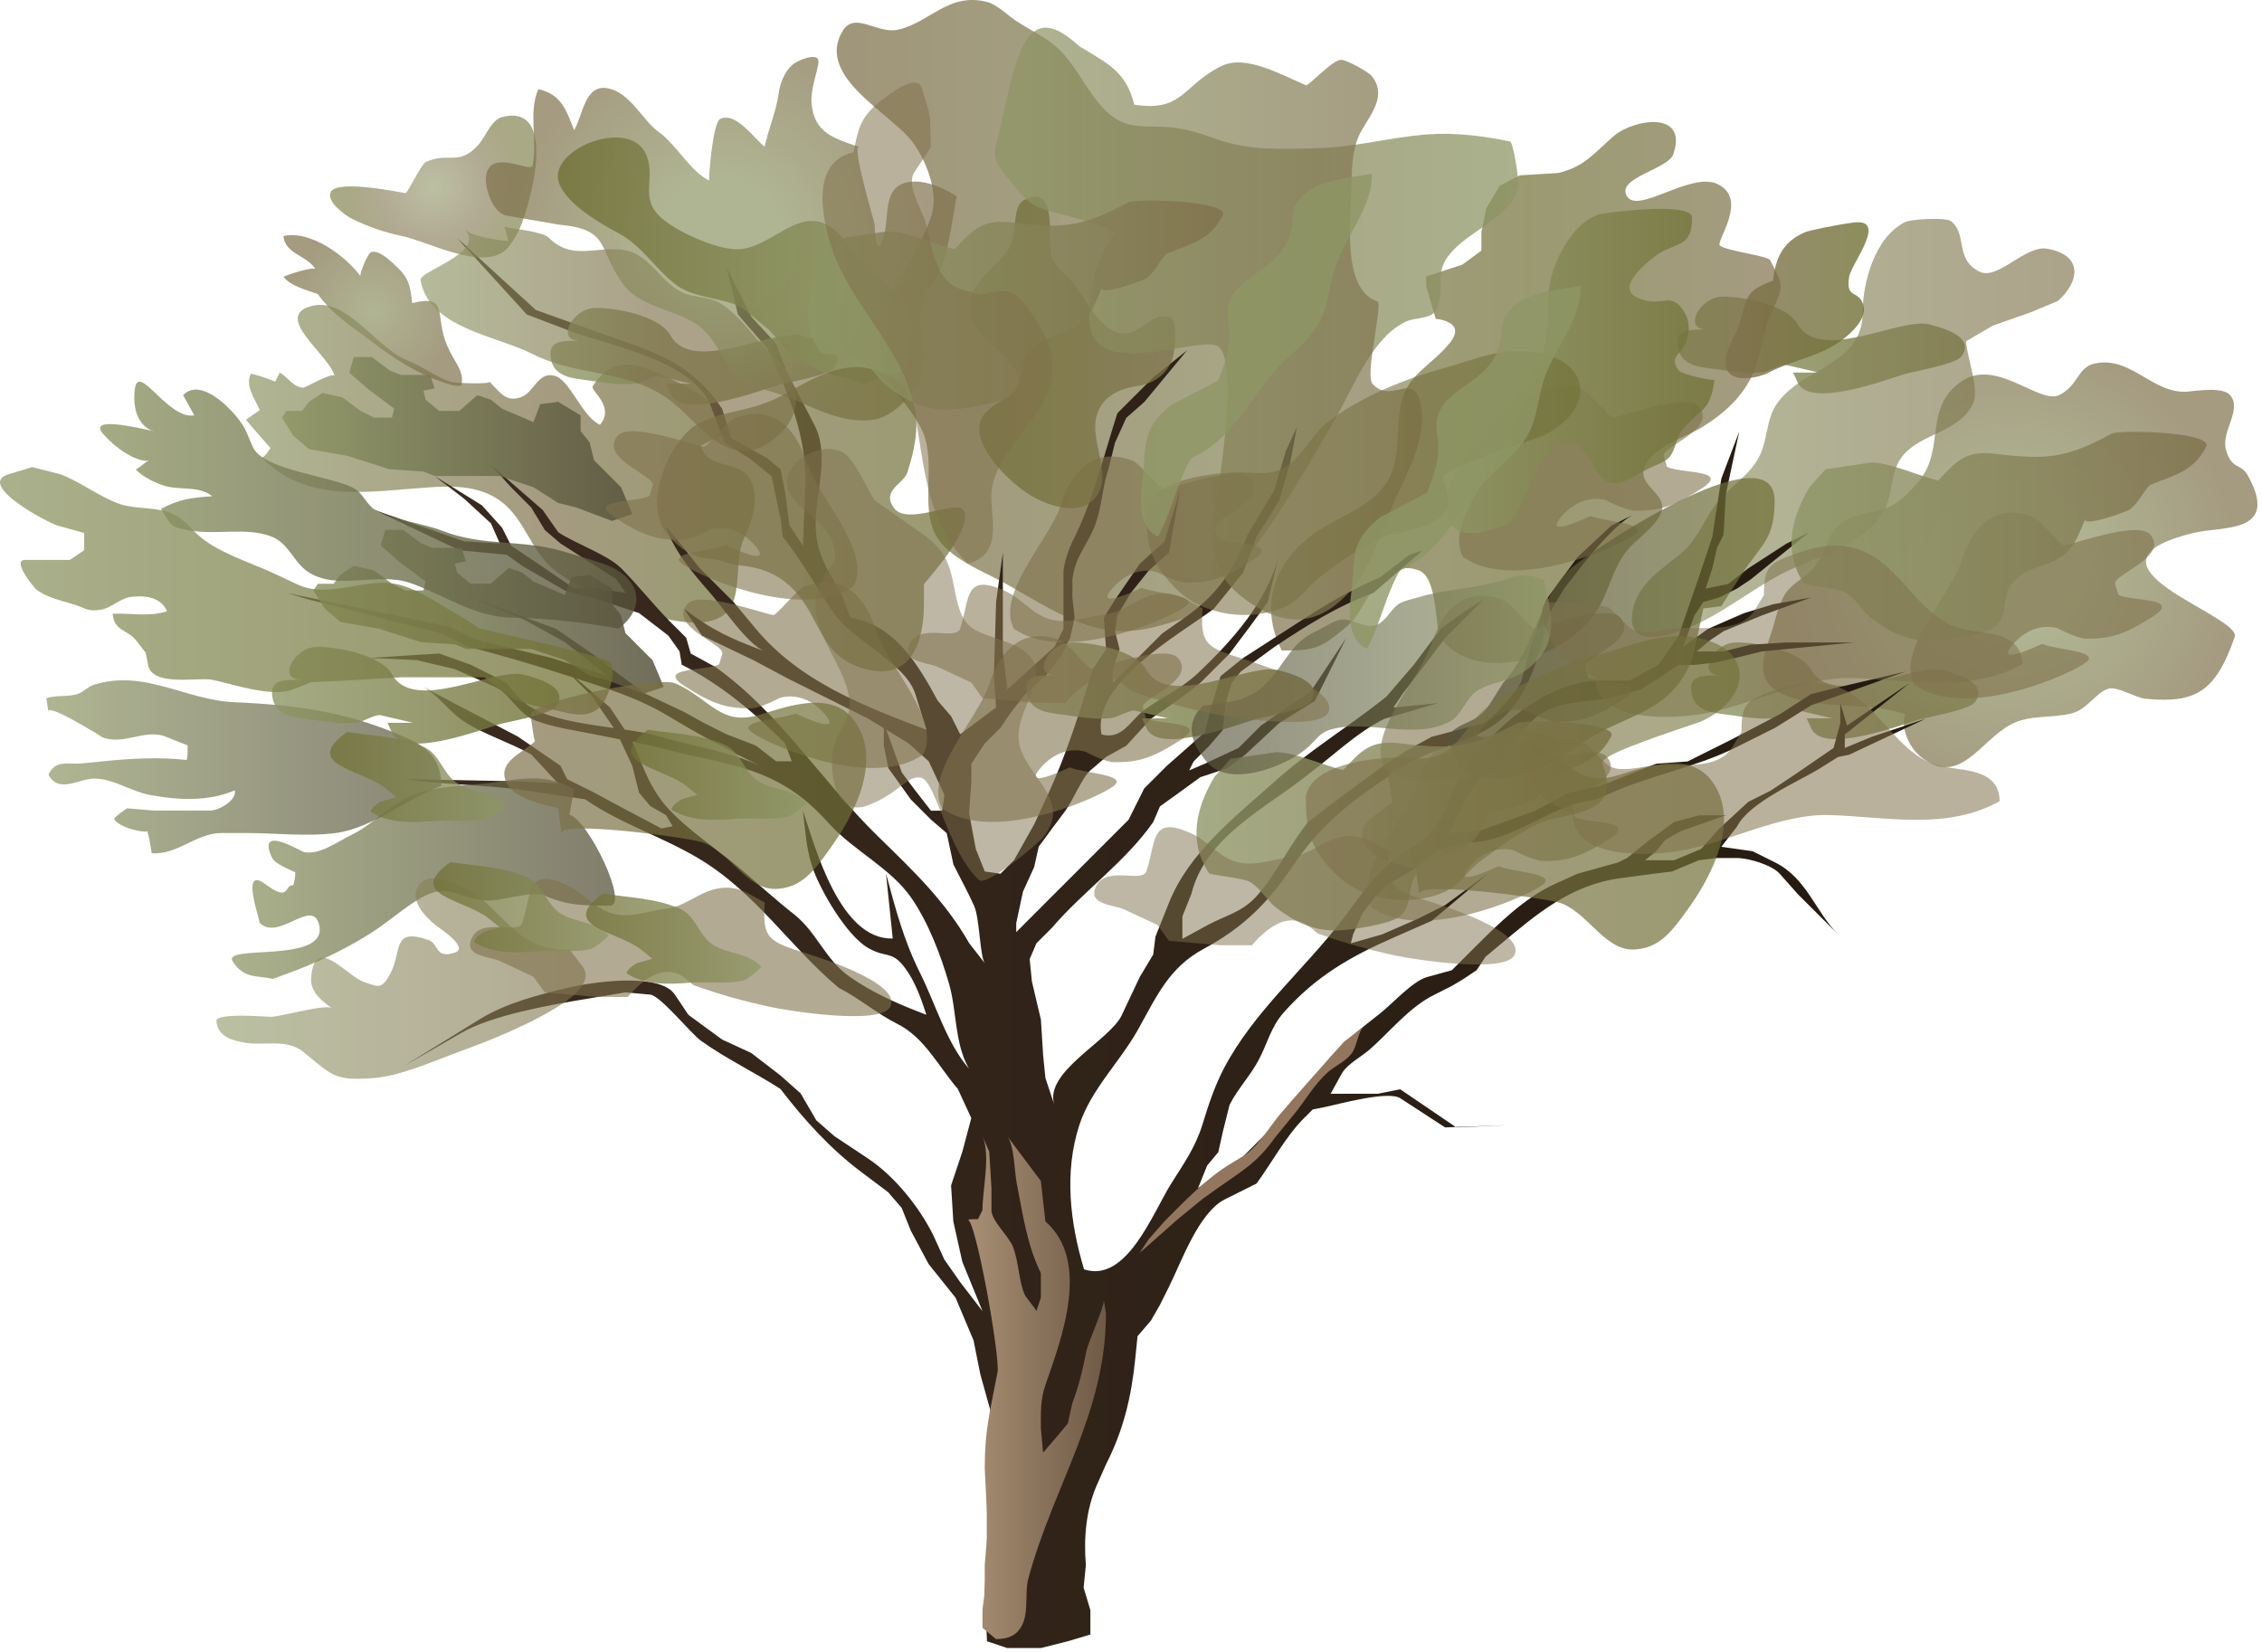 
        <svg xmlns:rdf="http://www.w3.org/1999/02/22-rdf-syntax-ns#" xmlns="http://www.w3.org/2000/svg" xmlns:cc="http://creativecommons.org/ns#" xmlns:xlink="http://www.w3.org/1999/xlink" xmlns:dc="http://purl.org/dc/elements/1.1/" x="0px" y="0px" width="501" height="366" viewBox="0 0 501 366" xml:space="preserve">
            <title>Acacia spp. (Acacia)</title>
            <desc xmlns:ian_image_library="https://ian.umces.edu/media-library/">
                <ian_image_library:title>Acacia spp. (Acacia)</ian_image_library:title>
                <ian_image_library:descr>Illustration of Acacia spp. (Acacia)</ian_image_library:descr>
                <ian_image_library:scene>
                    <ian_image_library:contains>acacia, plant, Plantae, vascular, Magnoliophyta, angiosperm, Magnoliopsida, dicot, Rosidae, Fabales, Fabaceae, Acacieae, Acacia, sp. thorntree, whistling, thorn, wattle, tree, shrub, desert, arid, Australia, South, America, Africa, Middle, East</ian_image_library:contains>
                    <ian_image_library:when>2008-12-19</ian_image_library:when>
                </ian_image_library:scene>
            </desc>
            
 <defs></defs>
 <path opacity=".6" d="m305.82 202.19c11.956 5.61 33.031-3.89 35.969-6.31 2.924-2.417-6.584-2.675-9.878-4.015 0 0-11.071 5.359-6.354 0 4.727-5.363 9.887-3.443 9.887-3.443s4.207 2.284 6.345 2.284c5.092.025 8.115-.667 14.717-4.918 6.606-4.261-5.069-3.278-7.659-4.824 0 0-.7-2.266-.714-2.298-.678-2.201 11.997-5.967 7.781-11.005-2.558-3.063-15.594 1.695-19.068 2.406-.678.129-5.418-5.775-6.81-6.301-9.25-3.572-13.932 3.323-15.924 9.602-2.477 7.791-14.723 19.975-10.416 27.677l2.11 1.14z" fill="#7F714C"/>
 <linearGradient id="ian_symbols_13f9bb8db8b532447df5834d4e9b9910" y2="153.01" gradientUnits="userSpaceOnUse" x2="438.23" y1="153.01" x1="374.56">
  <stop stop-color="#8E9665" offset="0"/>
  <stop stop-color="#707035" offset="1"/>
 </linearGradient>
 <path opacity=".8" d="m438.12 154.2c-.141.434-.376.909-.765 1.403-1.359 1.694-10.379 3.226-12.521 3.841-3.851 1.146-20.998 7.707-23.66 1.925l-1.025-2.257h5.671s-6.733-1.575-7.203-1.686c-1.143-.267-3.8 1.437-5.16 1.62-3.407.442-7.32-.269-10.704-.723-2.874-.375-7.167-.615-8.008-4.372-1.166-5.167 3.344-4.098 6.756-4.478-6.064.671-2.241-7.067 2.873-7.164 4.646-.118 14.393 1.769 16.801 6.107 4.79 8.635 22.693-1.509 28.97 0 2.77.67 8.97 2.39 7.96 5.79z" fill="url(#ian_symbols_13f9bb8db8b532447df5834d4e9b9910)"/>
 <linearGradient id="ian_symbols_609d124b0d57f874d1416fdee2ac42c3" y2="76.421" gradientUnits="userSpaceOnUse" x2="435.24" y1="76.421" x1="371.57">
  <stop stop-color="#8E9665" offset="0"/>
  <stop stop-color="#707035" offset="1"/>
 </linearGradient>
 <path opacity=".8" d="m435.12 77.62c-.126.432-.384.895-.772 1.392-1.351 1.694-10.361 3.227-12.494 3.854-3.867 1.132-21.003 7.693-23.678 1.907l-1.034-2.252h5.697s-6.746-1.566-7.212-1.674c-1.161-.269-3.795 1.435-5.155 1.608-3.411.452-7.316-.259-10.705-.711-2.878-.391-7.162-.617-8.021-4.37-1.152-5.183 3.362-4.112 6.77-4.48-6.064.669-2.265-7.069 2.869-7.175 4.641-.108 14.392 1.769 16.791 6.107 4.79 8.644 22.702-1.5 28.987 0 2.75.668 8.96 2.394 7.94 5.794z" fill="url(#ian_symbols_609d124b0d57f874d1416fdee2ac42c3)"/>
 <radialGradient id="ian_symbols_46acb556338a9f84f58c21c5f17419e9" gradientUnits="userSpaceOnUse" cy="125.11" cx="445.25" r="50.03">
  <stop stop-color="#8E9665" offset=".286"/>
  <stop stop-color="#7F714C" offset=".994"/>
 </radialGradient>
 <path opacity=".7" d="m401.76 125.74c-1.92 2.277-4.902 3.377-6.538 6.086-1.446 2.375-2.028 5.772-2.951 8.47-2.061 6.075-3.633 10.91 3.163 13.716 8.387 3.441 17.871 1.209 26.579 4.207-1.197 3.217 1.044 7.501 3.357 9.378 8.526 6.938 13.1-3.423 19.964-7.101 4.293-2.287 9.064-1.315 13.551-2.492 3.521-.919 5.278-4.618 8.116-5.449 1.965-.594 5.915 1.995 8.224 2.223 11.049 1.057 15.472-1.469 19.729-13.674 1.658-4.767-37.925-16.057-9.109-23.059 6.412-1.557 19.114.271 12.097-12.584-1.641-3.01-3.57-1.292-4.881-5.675-1.256-4.219 3.565-8.816.963-12.151-1.572-2.061-7.36-1.057-9.557-.886-7.674.583-12.521-8.036-20.597-6.204-3.75.863-3.506 4.801-7.763 6.961-4.257 2.168-13.882-8.17-21.464-3.162-8.87 5.859-3.552 15.163-9.792 22.424-1.555 1.801-3.213 3.581-5.179 4.833-3.483 2.214-7.768 1.726-11.22 3.82-3.691 2.223-3.868 6.389-6.271 9.767-.12.16-.27.35-.42.53z" fill="url(#ian_symbols_46acb556338a9f84f58c21c5f17419e9)"/>
 <linearGradient id="ian_symbols_da34de21584c62a4290f115bc7a91a12" y2="94.797" gradientUnits="userSpaceOnUse" x2="459.45" y1="94.797" x1="361.42">
  <stop stop-color="#8E9665" offset=".006"/>
  <stop stop-color="#7F714C" offset=".994"/>
 </linearGradient>
 <path opacity=".65" d="m431.91 48.884c-1.79-.778-8.694-.281-9.888.28-6.772 3.26-9.471 13.468-9.471 19.975 0 11.794-12.95 11.988-18.843 20.07-2.612 3.572-2.114 8.258-4.144 12.076-2.214 4.187-6.516 6.519-9.345 10.176-2.869 3.712-4.225 8.125-7.984 11.202-4.058 3.278-9.15 6.505-10.488 11.934-1.319 5.418 1.338 7.348 6.864 6.195 9.471-1.986 17.826-9.453 26.244-13.793 7.131-3.667 18.17-6.398 22.322-13.648 1.975-3.443 1.491-7.63 3.326-10.997 3.483-6.452 13.393-6.063 16.556-13.056 1.369-3.044-1.373-10.1-1.622-13.694l5.97-3.486 8.459-2.978 5.955-2.492c4.835-4.297 5.59-10.187-2.413-11.559-4.857-.829-10.967 7.102-14.979 5.083-5.589-2.774-2.593-8.212-6.263-11.147-.06-.041-.15-.084-.26-.127z" fill="url(#ian_symbols_da34de21584c62a4290f115bc7a91a12)"/>
 <linearGradient id="ian_symbols_b3d67c38cacd2144490e9b47f233ce59" y2="86.96" gradientUnits="userSpaceOnUse" x2="394.39" y1="86.96" x1="281.54">
  <stop stop-color="#7F714C" offset=".006"/>
  <stop stop-color="#707035" offset=".506"/>
  <stop stop-color="#7F714C" offset=".978"/>
 </linearGradient>
 <path opacity=".7" d="m309.41 99.29c-.267 2.881-.858 5.653-2.598 8.059-3.484 4.803-9.228 6.724-14.139 9.745-10.154 6.272-14.081 16.588-8.771 27.01 7.664 0 8.645-.549 14.469-5.395 3.187-2.664 4.243-7.252 7.415-9.799 1.926-1.543 4.221-4.164 8.481-2.567 4.262 1.607 3.646 13.434 4.695 14.817 2.688 3.581 6.462 5.275 10.931 5.653 8.522.725 18.852-4.112 23.578-11.211 3.304-4.952 3.638-10.673 8.17-15.033 1.952-1.889 5.798-4.813 6.443-7.553.786-3.498-4.522-5.343-4.089-8.579.664-5.027 9.331-7.521 13.1-9.885 5.354-3.346 9.688-7.393 11.807-13.425 1.424-4.101 1.809-8.156 3.593-12.149 2.63-5.88 2.558-5.655-.465-11.373-.507-.942-9.431-1.957-11.094-3.195-1.062-.811 6.593-10.49-.691-13.705-5.929-2.612-17.515 6.841-19.923 2.738-2.391-4.089 9.155-5.933 10.294-9.29 3.371-9.754-8.762-7.779-13.1-4.09-4.479 3.821-6.376 6.79-12.363 8.256l-8.526.518-4.47 2.3-2.973 4.993-1.071 5.214v4.164l-4.266 3.131-7.984 2.601v2.092l2.133 7.298s6.923.504 3.204 5.21c-3.737 4.695-8.568 6.699-10.384 11.805-1.27 3.591-1.04 7.703-1.4 11.632z" fill="url(#ian_symbols_b3d67c38cacd2144490e9b47f233ce59)"/>
 <linearGradient id="ian_symbols_ca86902d4d3039b4bd4fc1b01280c1bd" y2="69.903" gradientUnits="userSpaceOnUse" x2="336.27" y1="69.903" x1="185.32">
  <stop stop-color="#7F714C" offset="0"/>
  <stop stop-color="#8E9665" offset="1"/>
 </linearGradient>
 <path opacity=".74" d="m303.15 31.595c4.283-.7 8.526-1.478 12.95-1.823 6.132-.452 12.345.314 18.323 1.566.796.161 1.92 8.19 1.84 9.15-.263 3.412-1.637 4.681-4.018 6.907-3.904 3.637-12.128 7.067-13.036 12.874-.434 2.741.474 7.002-1.727 9.119-1.18 1.154-4.401 1.089-5.934 1.778-7.686 3.477-11.815 14.72-15.711 21.443-5.463 9.433-10.895 18.917-17.311 27.765-4.167 5.752-9.128 10.813-14.08 15.896-6.62 2.061-12.725 4.478-19.802 3.161-8.232-1.543-15.363-6.581-22.548-10.49-4.727-2.566-12.001-5.341-14.803-10.336-3.506-6.224.027-15.711-2.819-22.715-2.35-5.784-8.577-10.285-9.214-16.595-1.251-12.444 7.099-20.375 10.926-31.177 1.749-4.92-.578-11.667-3.845-16.359-4.496-6.441-21.658-14.537-15.829-24.71 2.788-4.846 7.718.689 12.575-.508 7.004-1.715 11.053-8.244 19.503-6.119 2.259.572 4.55 2.958 6.62 4.307 3.172 2.061 6.494 3.506 9.168 6.032 4.297 4.067 6.403 9.808 10.646 13.888 4.659 4.479 8.784 2.944 14.763 3.615 3.574.4 6.466 1.426 9.932 2.644 7.167 2.513 14.094 2.083 21.753 1.921 4.06-.085 7.89-.612 11.69-1.229z" fill="url(#ian_symbols_ca86902d4d3039b4bd4fc1b01280c1bd)"/>
 <linearGradient id="ian_symbols_e303e9bb401b6b440d04c58743dcec67" y2="102.72" gradientUnits="userSpaceOnUse" x2="167.17" y1="102.72" x1="54.49">
  <stop stop-color="#8E9665" offset="0"/>
  <stop stop-color="#7F714C" offset=".596"/>
  <stop stop-color="#707035" offset=".961"/>
 </linearGradient>
 <path opacity=".7" d="m163.4 127.26c-.204 3.106-.488 6.116-2.214 8.102-3.76 4.352-12.675 2.094-17.193.811l-5.599-1.577c-5.807-3.009-14.067-5.641-18.233-10.996-3.407-4.38-5.147-9.948-9.946-13.057-5.4-3.509-12.074-2.837-18.12-2.363-11.819.908-24.833 2.838-34.053-6.798.757-.44 1.425-1.403 1.841-2.158-.249-.271-5.492-6.215-5.397-6.281l3.048-2.103c-1.127-2.569-3.296-5.438-1.979-8.061 1.86.397 3.658 1.066 5.454 1.769.163-.743.805-1.521.947-2.026 1.859 1.046 2.901 3.192 5.156 3.364.497.045 6.74-3.646 7-2.589-1.182-4.727-14.028-13.326-4.937-15.551 7.666-1.897 14.406 9.499 20.91 12.024 3.349 1.306 6.309 3.581 9.684 4.81.876.314 9.245.572 8.63-.063 2.617 2.718 3.759 4.586 6.973 3.463 2.946-1.037 3.701-5.653 7.383-4.77 3.457.811 6.1 9.044 10.122 10.879 3.452-4.018-2.201-7.589-1.6-8.527 4.907-7.63 10.619-4.767 18.11-1.218 4.451 2.104 10.94 5.676 11.893 11.243-2.033 1.058-4.076 2.106-6.1 3.163 1.487 5.05 7.551 3.355 10.271 6.462 3.271 3.726 1.193 10.242-.642 13.985-1.1 2.26-1.22 5.21-1.4 8.08z" fill="url(#ian_symbols_e303e9bb401b6b440d04c58743dcec67)"/>
 <linearGradient id="ian_symbols_13b4f671149dc2b49decd0bca9c31fe6" y2="208.88" gradientUnits="userSpaceOnUse" x2="426.49" y1="208.88" x1="63.438">
  <stop stop-color="#3C2B20" offset="0"/>
  <stop stop-color="#241A10" offset="1"/>
 </linearGradient>
 <path d="m241.49 362.06l-4.976 1.491-5.974 1.5h-7.46l-4.469-1.5-.501-10.944.501-9.933v-20.408l.99-8.956-2.485-8.942-1.491-7.47-3.977-9.439-5.974-7.46-3.977-7.465-1.984-4.966-2.991-3.479s-5.952-4.479-5.96-4.479c-6.796-5.097-12.584-11.454-17.908-18.399-5.761-3.719-12.015-6.674-17.6-10.669-2.187-1.559-9.015-10.036-11.243-10.226l-5.476-.501s-8.906 1.496-8.957 1.496c-7.614 1.274-20.528 3.524-27.356 7.46l-12.923 7.465s16.625-10.267 16.914-10.447c5.852-3.615 13.23-5.495 19.877-7.058 4.686-1.112 20.004-3.484 23.384 1.586l2.982 4.464 7.465 5.472 6.461 2.987 6.471 4.975 4.478 3.985 3.475 5.965 3.98 3.488s7.257 4.831 7.457 4.962c5.938 3.958 11.31 10.695 14.432 16.927l2.481 5.454 3.484 4.975 4.971 6.467-4.469-10.932-1.997-8.96-.497-7.962 2.494-7.456 1.984-7.46-2.982-6.457c-4.415-5.165-7.411-11.423-13.43-14.428-4.315-2.151-8.576-5.766-12.932-7.966-10.872-9.056-18.359-21.195-31.323-28.832-8.098-4.76-17.081-7.566-24.871-12.941 0 0-13.312-1.963-13.43-1.986-8.739-1.295-17.6-1.132-26.361-2.481l25.368.495 8.458.486-5.978-6.464c-4.826-2.677-10.221-4.306-14.884-7.284-3.213-2.061-5.708-5.901-8.983-7.63l9.453 4.978 11.433 5.976 9.453 6.464 1.496 2.98 5.96 2.978 6.471 3.484 8.455 4.469 2.489-.497-1.505-2.48-3.47-1.986-2.489-2.989-1.496-5.958-3.484-7.465-5.467-7.966-6.466-6.453 10.447 8.944 4.97 7.47c2.35 5.47 3.832 10.477 7.98 14.988 4.537 4.91 10.271 8.556 15.368 12.831 4.424 3.701 8.238 7.219 12.584 10.651 4.903 3.888 6.909 10.047 12.16 13.716 5.273 3.701 11.066 6.2 17.063 8.468-1.161-3.57-2.503-7.424-4.808-10.465-2.892-3.813-3.949-2.006-8.034-4.297-4.84-2.72-10.764-12.989-12.417-17.964-1.355-4.06-1.591-8.31-2.092-12.517 2.734 8.253 8.233 28.691 19.896 28.348-.501-4.797-1.002-9.627-1.5-14.428 2.097 7.822 3.94 14.848 7.564 22.092 3.461 6.914 5.856 15.463 10.8 21.134-3.231-5.716-2.621-12.612-4.388-18.752-1.817-6.313-4.596-13.615-8.382-19.08-4.609-6.627-12.707-10.368-18.188-16.414-3.633-4.013-6.958-6.925-11.748-9.396-6.2-3.227-13.159-4.435-19.918-5.947l-7.953-1.984s-12.431-2.483-12.444-2.483c-4.329-.874-8.865-1.446-13.005-3.052-3.976-1.566-5.648-5.958-8.865-7.395l-8.956-3.969-8.455-1.998-10.425-.48 15.42-.978 6.958 2.479 7.962 3.974 1.984 2.492s1.473 1.478 1.496 1.5c5.549 5.535 22.196 5.599 29.47 7.704 7.51 2.169 16.254 3.549 23.245 6.722-6.981-3.355-13.425-6.841-20.054-10.833-7.122-4.306-14.116-6.376-21.988-8.924-7.487-2.44-14.988-4.629-22.611-6.613l-5.964-2.98-9.948-2.481-9.448-2.483-9.944-2.492-4.979-1.5 35.814 7.456 6.458 3 16.412 3.958 12.436 3.995-9.449-7.467-8.956-4.964-11.934-4.986 18.902 6.961 7.953 5.483 6.466 4.973 5.477 3.972 8.445 3.981 4.483 2.481 4.966 2.494 6.475 2.483 4.478 3.484h3.47l-1.487-3.983c-6.832-6.819-14.229-13.077-22.877-17.406l-.498-2.978-2.485-3.484-6.466-4.975-8.947-2.978-7.465-1.997-9.448-5.472-3.48-2.48-10.447-.994-18.906-8.945 19.9 6.961 7.953.483-1.983-4.466-5.969-5.481-6.462-4.964 10.443 6.464 4.473 4.964 1.998 3.983 5.96 3.98 7.958 5.47h4.971l6.466.994-1.993-2.978-12.426-7.967-3.479-2.978-2.991-4.975-4.464-4.478-4.482-4.961 11.441 9.948 3.483 4.966c3.773 2.513 10.904 4.953 13.917 7.953 3.814 3.818 7.122 8.113 10.949 11.945l3.475 3.473.994 3.489 5.477 2.987c14.423 10.295 23.407 25.207 35.946 37.455 7.74 7.564 14.839 14.236 20.248 23.707 0 0 3.461 4.451 3.479 4.478-1.112-1.446-1.134-9.896-2.373-12.711-1.396-3.104-3.063-6.121-4.591-9.175l-1.491-6.957-3.479-2.989-4.478-4.478-4.975-6.95-.99-4.984v-4.977l3.98 10.944 2.978 3.981 3.484 4.48h2.485l.497-3.488-3.484-7.456-4.474-3.983-8.947-5.47-4.975-2.483-12.933-6.461-7.465-3.983-11.432-5.47-3.985-5.969c5.956 4.672 10.682 6.823 17.917 9.453-3.8-1.38-9.435-9.905-12.169-12.991-3.823-4.338-7.908-9.173-9.814-14.708 2.634 2.903 5.07 6.195 7.555 9.292l7.465 7.467s4.654 5.587 4.948 5.946c9.797 11.751 23.94 17.114 37.817 22.399 0 0-2.463-7.887-2.49-7.975-2.151-6.819-13.85-11.857-17.912-17.729-3.936-5.673-7.094-11.643-11.427-17.069l-.498-3.983-1.988-9.442-4.975-3.98-5.473-3.486s-2.973-7.919-2.978-7.953c-3.719-9.907-21.256-13.242-30.343-16.412l-10.447-3.974-15.414-16.918 17.415 15.915s13.303 4.76 13.895 4.977c11.618 4.142 20.244 6.213 27.375 16.918l1.988 6.455 7.961 4.479 2.982 2.492.994 4.975.99 7.447 2.991 4.478s.498-12.908.498-12.93c.438-11.362-3.701-20.836-8.455-30.829l-5.128-5.913-1.337-1.545-2.494-10.445 5.472 10.933 5.481 5.978 2.48 6.462s5.947 11.387 5.965 11.439c3.579 6.83.19 15.225.321 22.455.108 6.086 2.612 9.887 5.648 14.839l1.993 5.47c9.945 1.663 14.97 10.296 19.394 18.412l2.982 3.475 1.993 3.981 7.958-5.969-.497-6.958.497-16.412 1.491-10.945v21.884l.989 8.452 10.443-9.453 1.993-3.983v-12.399c0-1.909 1.188-5.341 2.051-7.036 4.469-8.85 6.859-18.872 9.883-28.305l7.966-7.953 7.461-5.969-9.453 11.428-4 3.519-2.485 5.473-1.495 5.978c-1.266 3.809-1.424 7.89-2.671 11.59-1.653 4.921-4.677 7.347-5.278 12.777v3.97l.493 4.478-.994 4.478-1.988 3.983-3.484 4.478-4.473 3.972-3.479 4.478-1.998 2.978-3.479 3.484-2.982 4.48v3.981l-.497 6.961 1.491 7.953 1.988 4.984 3.479.488 2.987-2.98 4.478-7.962s2.964-6.412 2.982-6.466c4.153-8.999 7.108-18.387 9.95-27.839l2.979-4.478-.493-6.973 2.485-3.97 5.473-7.964 5.472-4.963 3.471-11.448-2.48 13.928-4.479 3.984-3.977 4.963-2.986 4.975-.493 3.484.999 3.983-1.491 4.478v2.969l10.939-10.933s4.835-3.389 4.966-3.486c7.14-4.995 10.854-10.422 13.932-18.397l5.965-9.948 2.48-8.453 2.494-5.481-1.486 7.964-2.494 8.448-4.967 7.967-3 7.953-6.453 7.962c-7.446 5.589-27.266 16.554-24.866 27.853 4.763 1.241 6.367-3.26 9.684-5.612 3.918-2.783 7.939-4.498 11.546-7.887 7.424-6.972 15.616-16.046 18.057-26.287l-2.481 10.447-3.972 5.458-4.491 5.98-6.462 6.453-4.482 3.484-6.462 4.478-5.468 5.969-4.478 2.492s-3.466 2.967-3.475 2.978c-1.817 1.554-3.864 6.701-5.613 9.042-1.961 2.612-3.922 5.215-5.833 7.87l-.99 4.476-2.494 5.472-1.487 6.958v1.998s6.466-6.473 6.471-6.473c4.768-4.771 9.883-9.875 14.415-14.419l3.98-3.981 3.484-6.959 4.971-4.966 8.454-7.465 1.495-5.969 1.984-6.464 4.966-3.995s8.039-5.188 8.45-5.447c7.216-4.672 13.976-9.139 21.893-12.442l6.467-4.975 2.986-.994-10.939 9.444c-7.908 2.829-14.935 7.307-21.884 11.936l-7.461 5.47-1.992 2.483-1.487 4.984-.501 5.47-2.978 3.477-3.484 3.484-.994 1.986 3.479-1.489 7.456-3.486 4.983-4.964 6.467-4.478 4.478-2.989 7.939-11.936-6.949 13.934-7.962 4.961-7.47 6.961-3.968 3-5.969 1.986-5.468 3.97-3.479 2.494-1.491 3.473c-6.227 8.895-15.368 15.183-22.385 23.371l-3.484 3.488-1.496 3.489.497 4.975 1.993 8.45.497 7.948.501 4.984s1.902 5.702 1.984 5.96c-2.436-7.338 12.255-14.211 14.93-19.9l3.977-8.436 2.986-4.984.497-3.972s2.969-7.433 2.979-7.467c4.509-11.26 14.591-18.962 23.352-26.836 7.275-6.541 16.362-12.175 23.922-18.131l.963-.789 5.44-6.333.538-.628 5.955-7.962 5.481-3.961 3.972-2.492-8.459 8.448-2.978 3.983-6.462 8.45-1.997 2.987 9.945-1-11.929 3.484c-6.154 3.075-10.967 7.855-16.403 11.936-9.498 7.758-23.117 13.876-26.366 26.859l-1.988 4.975v4.976s5.391-2.946 5.472-2.992c4.104-2.232 7.795-2.858 11.121-6.635 4.338-4.921 7.076-11.125 11.251-16.243l6.462-4.973 9.453-6.95 5.974-3.983 5.468-2.978s11.094-2.903 11.437-3c1.686-.452 7.976-7.67 8.464-9.442l1.486-5.47 3.973-12.431 6.967-9.464 7.47-6.958s4.948-2.46 4.966-2.483c-3.841 1.929-9.25 8.493-11.934 11.936l-3.475 4.476-2.991 4.986c-2.576 8.567-4.09 18.495-11.474 24.408-5.888 4.717-14.319 5.668-20.826 9.875-9.95 6.419-17.845 11.859-24.645 21.952-5.635 8.394-11.071 13.812-19.919 18.597-7.749 4.18-10.406 10.56-14.613 18.021-3.994 7.076-10.37 13.19-12.905 20.98-3.416 10.479-2.061 21.659 1.039 31.979 9.391 3.113 15.179-12.399 19.268-18.951 2.856-4.573 5.392-8.039 6.978-13.208 1.301-4.261 2.684-8.45 4.744-12.39 6.634-12.612 17.759-21.83 26.308-33.016 5.052-6.636 7.867-11.423 14.894-15.642 5.156-3.072 6.801-5.847 9.074-11.437 4.78-11.697 19.643-25.759 33.009-25.759h6.475l6.466-3.486 4.479-6.462 4.962-14.417 2.489-7.467 1.636-10.576.366-2.352 3.972-10.448-2.982 13.931-.497 8.947-1.486 2.989-1.008 4.469-1.486 4.476 4.976-.992 4.469-3.484 8.458-5.475 4.976-2.479-12.937 10.445-2.979 1.983-3.972 1.986-3.488 1.005-1.993 2.978-2.484 6.961 5.472-3.983 4.952-2.169 3-1.306 6.476-1.986 8.45-1.5-10.939 3.983-8.455 3.484-2.986 1.997-2.987 2.481h5.974l5.961-1.5 7.961-.495h14.916l-20.383 1.995-5.974 1.478-4.465 1.005-4.487.495h-3.475l-4.479 2.991-3.985 2.483s-4.875 1.326-5.417 1.478c-4.876 1.337-10.746.872-15.346 3.152-3.977 1.961-6.498 6.227-9.571 9.299-4.735 4.715-7.044 7.641-9.959 13.425l-1.988 4.478 6.48-.495 2.052-.734 4.92-1.76 5.455-1.984 7.469-3.983 6.95-1.491 12.444-4.973 6.958-.497 9.95-4.975 10.447-5.47 6.959-4.478 5.965-1.491 14.925-3.484-20.89 7.467-7.953 4.964-8.96 4.478c-8.392 4.198-18.518 6.021-27.343 9.95l-3.497 1.489c-9.711.972-18.278 9.453-27.835 9.453l-4.497.994-2.973.992-4.966 3.981-5.979 3.473-2.48 2.508-2.979 3.96-1.983 4.487-.501 1.983 6.954-1.983 7.961-3.484 5.956-2.98 9.453-6.97-12.431 10.449s-7.69 3.364-7.939 3.482c-9.932 4.338-17.682 8.734-24.889 16.895-2.752 3.109-3.583 6.877-5.504 10.479-1.853 3.511-4.627 6.313-6.43 9.918l-1.491 5.969-.99 4.478-2.485 2.987-1.997 4.975 9.941-6.968 5.982-5.964 5.965-6.968s6.204-7.637 6.462-7.949c3.411-4.202 7.817-7.573 12.047-10.903 2.584-2.024 7.162-7.139 10.338-7.993l5.459-1.505s5.437-5.414 5.481-5.468c4.966-4.966 10.596-10.431 16.909-13.436l5.467-2.479 8.961-2.483 1.988-.99 4.957-3.985 5.485-3.983 5.463-1.486h5.974l-9.949 3.486-3.484 1.984-1.983 2.483-2.481 1.995h6.462l5.956-2.492 3.994-4.478 6.453-5.958 4.983-2.492 5.956-3.981 7.966-5.472 1.487-5.472v-4.476l1.491 4.984 13.917-9.462-14.414 11.448v2.978l5.979-2.472 7.455-2.492 4.469-1.5-16.913 7.953-2.48.508s-3.944 2.46-3.972 2.492c-4.568 2.849-15.712 7.533-18.405 12.917l-3.475 4.48 6.945.992 2.399 1.195s2.391 1.202 2.589 1.297c7.014 3.509 8.911 10.921 13.918 15.917l-8.956-8.956s-3.949-4.458-3.968-4.478c-1.708-1.909-6.863-3.473-9.453-3.473h-4.469l-3.99.493-5.969 2.492-3.972.488-7.461.996c-11.111 1.482-18.685 8.1-26.863 14.918l-2.982 2.495-1.983 2.973-2.982 1.993-2.499 1.487s-3.927 1.975-3.972 2.006c-5.481 2.729-9.647 8.047-14.188 12.042-1.794 1.577-5.061 3.298-6.204 5.35l-2.485 4.482h10.442l4.976-.989 12.426 8.445 11.446-.497-13.932.497s-9.755-6.344-9.949-6.475c-2.721-1.727-13.769 1.373-16.896 2.01l-2.481.498-1.988 1.979c-3.863 3.854-7.076 9.792-10.447 14.419 0 0-6.683 3.344-6.958 3.471-5.879 2.946-9.611 13.755-12.444 19.407l-1.984 3.977-1.997 3.488-2.978 3.479-.506 4.976c-.836 8.368-2.617 15.869-6.462 23.375 0 0-1.984 4.464-1.984 4.478-2.458 5.522-2.995 11.844-2.494 17.898l-.497 4.976 1.501 4.975v5.38z" fill="url(#ian_symbols_13b4f671149dc2b49decd0bca9c31fe6)"/>
 <linearGradient id="ian_symbols_696f6036601e69e42520685ba4985735" y2="194.63" gradientUnits="userSpaceOnUse" x2="136.21" y1="194.63" x1="51.359">
  <stop stop-color="#8E9665" offset="0"/>
  <stop stop-color="#57533C" offset="1"/>
 </linearGradient>
 <path opacity=".75" d="m127.1 174.83c.014.022.023.022.036.022-.285 1.875-.705 3.721-1.008 5.599 4.153 1.155 13.313 20.135 8.929 20.151-5.644 0-9.313.059-14.419-2.239-2.711-1.213-9.995 1.412-13.249 1.104-6.091-.578-8.098-4.005-14.063-.628-3.876 2.201-7.248 5.346-11.019 7.736-5.135 3.272-10.327 5.816-15.885 8.025l-5.967 2.241c-3.416-.858-6.382.108-8.908-3.877-2.526-3.958 21.497.732 19.1-8.224-1.591-5.964-9.092 4.058-13.24-.452.673.732-4.505-12.752 1.263-8.504 5.766 4.266 4.18.12 6.265.314.267-.613.506-2.135.468-2.852-1.29-.687-4.494-1.841-5.169-3.278-3.513-7.564 6.358-1.358 7.176-1.208 3.443.646 7.451-2.384 10.458-3.841 4.934-2.372 8.891-7.112 14.04-9.001 5.743-2.081 12.959-1.877 18.775-2.761 5.96-.90 10.7-1.56 16.42 1.67z" fill="url(#ian_symbols_696f6036601e69e42520685ba4985735)"/>
 <linearGradient id="ian_symbols_50cc75fd2c28304465f9fa72ff1bb1ce" y2="169.85" gradientUnits="userSpaceOnUse" x2="97.758" y1="169.85" x1="10.26">
  <stop stop-color="#8E9665" offset="0"/>
  <stop stop-color="#57533C" offset="1"/>
 </linearGradient>
 <path opacity=".7" d="m97.758 174.07c-7.795 2.851-15.129 9.315-23.357 10.447-6.227.843-13.644 0-19.909 0h-5.472c-5.571 0-9.679 4.908-15.413 4.469-.179-.994-.341-1.988-.501-2.98 0 0-.486-1.952-.495-1.984.165.689-6.505-.596-7.361-2.72.872-.875 1.873-1.545 2.881-2.257l5.971.499h4.966 7.46c2.02 0 5.98-2.322 5.472-4.469-5.989 2.535-12.614 2.169-18.879 1.003-4.037-.766-7.855-3.495-12.018-3.624-3.558-.097-8.055 3.504-10.375-.863 1.582-3.434 4.466-2.192 7.458-2.495 0 0 4.948-.497 4.97-.497 6.042-.603 11.9-.938 18.192-.257.265-1.058.206-2.106.206-3.227 0 0-4.939-1.977-4.97-1.977-4.376-1.758-9.383 2.063-13.936.153.043 0-12.146-7.641-11.936-5.668-.093-.895-.346-2.018-.452-2.955 2.313-.789 4.851-.194 7.094-1.005 1.139-.407 2.196-1.573 3.249-1.92 11.231-3.647 20.346 3.314 31.245 3.8 14.25.615 25.802 2.255 38.766 8.159 4.532 2.07 7.085 4.96 7.144 10.37z" fill="url(#ian_symbols_50cc75fd2c28304465f9fa72ff1bb1ce)"/>
 <linearGradient id="ian_symbols_80d1f39402290274ddeecfc234bcdb1b" y2="154" gradientUnits="userSpaceOnUse" x2="123.92" y1="154" x1="60.244">
  <stop stop-color="#8E9665" offset="0"/>
  <stop stop-color="#707035" offset="1"/>
 </linearGradient>
 <path opacity=".8" d="m123.81 155.2c-.131.432-.379.908-.782 1.403-1.346 1.694-10.361 3.226-12.499 3.843-3.864 1.132-21.003 7.704-23.673 1.92l-1.035-2.257h5.693s-6.747-1.563-7.221-1.683c-1.15-.269-3.798 1.435-5.151 1.629-3.412.443-7.325-.278-10.7-.721-2.876-.402-7.171-.628-8.012-4.381-1.173-5.16 3.346-4.103 6.753-4.469-6.059.657-2.248-7.07 2.876-7.187 4.641-.097 14.396 1.792 16.796 6.118 4.79 8.644 22.688-1.512 28.983 0 2.76.66 8.98 2.39 7.97 5.79z" fill="url(#ian_symbols_80d1f39402290274ddeecfc234bcdb1b)"/>
 <linearGradient id="ian_symbols_edb25cea9b7b5ba45dafb24860ebe562" y2="153.01" gradientUnits="userSpaceOnUse" x2="291.02" y1="153.01" x1="227.34">
  <stop stop-color="#8E9665" offset="0"/>
  <stop stop-color="#707035" offset="1"/>
 </linearGradient>
 <path opacity=".8" d="m290.91 154.2c-.131.434-.375.909-.764 1.403-1.364 1.694-10.375 3.226-12.517 3.841-3.85 1.146-20.998 7.707-23.664 1.925l-1.039-2.257h5.698s-6.756-1.575-7.222-1.686c-1.152-.267-3.795 1.437-5.155 1.62-3.412.442-7.312-.269-10.7-.723-2.874-.375-7.167-.615-8.016-4.372-1.162-5.167 3.353-4.098 6.76-4.478-6.064.671-2.25-7.067 2.874-7.164 4.645-.118 14.392 1.769 16.795 6.107 4.79 8.635 22.693-1.509 28.974 0 2.79.67 9 2.39 7.98 5.79z" fill="url(#ian_symbols_edb25cea9b7b5ba45dafb24860ebe562)"/>
 <linearGradient id="ian_symbols_8d08874939154234c18d443ce20d2a24" y2="78.91" gradientUnits="userSpaceOnUse" x2="185.59" y1="78.91" x1="121.91">
  <stop stop-color="#8E9665" offset="0"/>
  <stop stop-color="#707035" offset="1"/>
 </linearGradient>
 <path opacity=".8" d="m185.48 80.102c-.136.442-.384.906-.772 1.394-1.352 1.704-10.366 3.227-12.512 3.85-3.854 1.134-20.999 7.707-23.66 1.911l-1.039-2.255h5.684s-6.737-1.565-7.211-1.674c-1.152-.269-3.8 1.446-5.151 1.611-3.417.463-7.32-.249-10.7-.703-2.879-.391-7.171-.626-8.021-4.383-1.166-5.156 3.349-4.098 6.769-4.478-6.063.671-2.259-7.056 2.874-7.165 4.641-.108 14.388 1.77 16.783 6.107 4.794 8.646 22.693-1.498 28.982 0 2.79.671 8.99 2.386 7.98 5.785z" fill="url(#ian_symbols_8d08874939154234c18d443ce20d2a24)"/>
 <linearGradient id="ian_symbols_f3593463500daac4859a7bf1168f36bf" y2="97.233" gradientUnits="userSpaceOnUse" x2="140.02" y1="97.233" x1="62.451">
  <stop stop-color="#8E9665" offset="0"/>
  <stop stop-color="#57533C" offset="1"/>
 </linearGradient>
 <polygon opacity=".85" points="135.55 115.39 127.6 112.4 123.62 111.41 118.15 107.92 110.68 105.44 105.71 105.44 96.266 105.44 93.776 104.45 86.314 103.95 76.875 100.96 68.417 99.473 64.934 96.484 62.451 92.5 63.438 91.023 66.917 91.023 68.417 89.014 71.4 87.04 75.874 88.034 79.857 91.023 82.828 92.5 86.818 92.5 87.313 90.526 81.339 86.037 77.365 82.562 78.361 79.078 82.34 79.078 86.314 82.055 88.801 83.059 95.263 83.059 96.266 86.037 93.776 86.536 94.273 88.531 97.26 91.023 101.73 91.023 105.71 87.537 108.7 88.531 111.18 90.526 118.15 93.506 119.64 89.522 123.62 89.014 128.59 92.005 128.59 95.489 130.58 97.973 131.57 101.95 137.54 107.92 139.03 111.41 140.02 113.89" fill="url(#ian_symbols_f3593463500daac4859a7bf1168f36bf)"/>
 <linearGradient id="ian_symbols_f0c9c28c21f1e684b1c55ae2f9d208a2" y2="135.52" gradientUnits="userSpaceOnUse" x2="146.98" y1="135.52" x1="69.412">
  <stop stop-color="#8E9665" offset="0"/>
  <stop stop-color="#57533C" offset="1"/>
 </linearGradient>
 <polygon opacity=".85" points="142.51 153.68 134.56 150.7 130.58 149.7 125.11 146.22 117.64 143.74 112.68 143.74 103.23 143.74 100.74 142.73 93.279 142.24 83.831 139.25 75.372 137.77 71.893 134.78 69.412 130.8 70.403 129.31 73.883 129.31 75.372 127.33 78.361 125.33 82.828 126.33 86.818 129.31 89.796 130.8 93.776 130.8 94.273 128.81 88.304 124.33 84.328 120.85 85.322 117.37 89.298 117.37 93.279 120.35 95.77 121.36 102.22 121.36 103.23 124.33 100.74 124.83 101.24 126.82 104.22 129.31 108.7 129.31 112.68 125.83 115.66 126.82 118.15 128.81 125.11 131.8 126.6 127.82 130.58 127.33 135.55 130.3 135.55 133.79 137.54 136.27 138.53 140.25 144.51 146.22 146 149.7 146.98 152.18" fill="url(#ian_symbols_f0c9c28c21f1e684b1c55ae2f9d208a2)"/>
 <linearGradient id="ian_symbols_77b2f87547949414617868c18edceaea" y2="130.86" gradientUnits="userSpaceOnUse" x2="135.71" y1="130.86">
  <stop stop-color="#8E9665" offset="0"/>
  <stop stop-color="#707035" offset="1"/>
 </linearGradient>
 <path opacity=".75" d="m134.56 153.85c-1.984 5.138-6.01 4.889-10.443 3.735-2.499-.637-9.178-1.769-11.116-3.227l-5.761-4.34h-18.343l-8.913.54-11.012.551s-4.107 1.586-4.194 1.629c-4.661 1.792-13.068-1.186-17.747-2.157-3.107-.648-13.283 1.64-14.234-3.272l-.522-2.695s-2.036-2.632-2.099-2.72c-1.889-2.44-4.885-2.029-5.233-5.944 4.3-.185 7.788.752 12.049-.54-1.358-3.258-5.074-3.563-8.095-3.174-2.261.302-4.164 2.374-6.375 2.785-3.253.604-3.439-.345-6.498-1.24-2.477-.714-5.987-1.597-8.014-3.226-.468-.38-5.513-6.532-2.47-6.532h9.954l3.149-2.156v-3.8l-5.766-1.618c-1.916-.431-18.328-9.098-11.007-11.384l5.239-1.609 6.294 1.609c4.598 1.737 8.635 5.038 13.161 6.583 3.452 1.175 7.517.603 11.042 1.909 3.351 1.24 4.435 3.561 6.99 5.567 4.415 3.486 10.397 5.332 15.465 7.607 0 0 5.691 2.677 5.768 2.709 7.203 3.389 15.16-1.78 22.584.077 4.699 1.175 9.318 4.661 13.583 6.972l4.188 2.695c9.44 2.3 19.028 4.178 28.314 7.058 1.85.57 1.35 4.25.06 7.61z" fill="url(#ian_symbols_77b2f87547949414617868c18edceaea)"/>
 <path opacity=".6" d="m202.3 168.37c-11.965 5.612-33.041-3.886-35.973-6.301-2.923-2.417 6.588-2.689 9.874-4.026 0 0 11.075 5.375 6.349 0-4.722-5.361-9.869-3.441-9.869-3.441s-4.233 2.284-6.353 2.298c-5.097 0-8.111-.669-14.717-4.932-6.611-4.252 5.061-3.278 7.668-4.824 0 0 .7-2.277.7-2.287.678-2.203-11.988-5.98-7.776-11.019 2.562-3.077 15.599 1.706 19.055 2.406.683.129 5.418-5.761 6.819-6.301 9.236-3.563 13.936 3.312 15.924 9.602 2.471 7.792 14.726 19.977 10.415 27.67l-2.12 1.15z" fill="#7F714C"/>
 <path opacity=".6" d="m226.74 140.52c11.957 5.599 33.036-3.886 35.964-6.301 2.929-2.419-6.579-2.691-9.868-4.015 0 0-11.08 5.361-6.349 0 4.722-5.375 9.873-3.455 9.873-3.455s4.221 2.286 6.349 2.3c5.093 0 8.111-.671 14.718-4.935 6.605-4.25-5.062-3.278-7.659-4.824 0 0-.701-2.275-.719-2.298-.674-2.201 12.002-5.967 7.795-10.996-2.566-3.073-15.607 1.694-19.064 2.397-.696.138-5.432-5.761-6.823-6.301-9.236-3.563-13.936 3.31-15.933 9.603-2.462 7.804-14.712 19.986-10.397 27.67l2.11 1.17z" fill="#7F714C"/>
 <path opacity=".6" d="m308.8 171.36c11.965 5.59 33.031-3.895 35.964-6.313 2.937-2.417-6.579-2.677-9.873-4.015 0 0-11.071 5.364-6.345 0 4.727-5.373 9.869-3.443 9.869-3.443s4.221 2.289 6.349 2.289c5.093.009 8.115-.668 14.717-4.93 6.603-4.254-5.061-3.271-7.658-4.814 0 0-.705-2.275-.714-2.298-.665-2.203 12.001-5.978 7.79-11.008-2.566-3.075-15.604 1.695-19.056 2.409-.691.129-5.427-5.766-6.818-6.306-9.241-3.571-13.94 3.314-15.929 9.607-2.48 7.791-14.722 19.973-10.415 27.666l2.12 1.14z" fill="#7F714C"/>
 <path opacity=".6" d="m326.2 124.62c11.965 5.589 33.04-3.897 35.969-6.315 2.933-2.417-6.584-2.686-9.874-4.023 0 0-11.075 5.373-6.349 0 4.727-5.353 9.878-3.432 9.878-3.432s4.221 2.277 6.345 2.286c5.101.014 8.115-.668 14.722-4.93 6.61-4.252-5.065-3.28-7.678-4.824 0 0-.687-2.277-.687-2.3-.682-2.191 11.983-5.967 7.776-10.994-2.58-3.078-15.603 1.694-19.063 2.395-.683.14-5.418-5.75-6.824-6.29-9.222-3.572-13.931 3.301-15.914 9.59-2.472 7.802-14.731 19.986-10.416 27.682l2.1 1.15z" fill="#7F714C"/>
 <path opacity=".6" d="m210.83 180.32c11.957 5.601 33.027-3.895 35.96-6.313 2.933-2.415-6.584-2.687-9.874-4.026 0 0-11.075 5.363-6.344 0 4.727-5.364 9.878-3.443 9.878-3.443s4.216 2.289 6.34 2.3c5.093.011 8.11-.68 14.717-4.93 6.62-4.252-5.056-3.283-7.663-4.824 0 0-.701-2.266-.71-2.289-.669-2.203 12.002-5.979 7.786-11.019-2.566-3.075-15.594 1.695-19.06 2.409-.688.138-5.423-5.764-6.814-6.304-9.245-3.561-13.936 3.324-15.928 9.604-2.472 7.79-14.727 19.975-10.402 27.679l2.09 1.15z" fill="#7F714C"/>
 <path opacity=".6" d="m426.17 152.96c11.952 5.603 33.027-3.893 35.955-6.31 2.933-2.42-6.583-2.687-9.859-4.015 0 0-11.075 5.361-6.349 0 4.727-5.364 9.863-3.455 9.863-3.455s4.23 2.289 6.345 2.3c5.093 0 8.115-.671 14.718-4.932 6.615-4.263-5.052-3.281-7.664-4.826 0 0-.695-2.264-.695-2.286-.683-2.21 11.996-5.976 7.776-11.008-2.567-3.075-15.604 1.695-19.056 2.386-.691.151-5.418-5.75-6.823-6.29-9.231-3.563-13.94 3.312-15.924 9.604-2.463 7.801-14.722 19.983-10.401 27.677l2.11 1.16z" fill="#7F714C"/>
 <path opacity=".6" d="m186.88 131.08c-11.957 5.604-33.027-3.895-35.959-6.31-2.928-2.42 6.579-2.691 9.873-4.015 0 0 11.076 5.35 6.349 0-4.722-5.364-9.882-3.455-9.882-3.455s-4.221 2.3-6.34 2.3c-5.092.009-8.111-.669-14.722-4.935-6.606-4.261 5.065-3.267 7.664-4.811 0 0 .7-2.279.714-2.297.673-2.214-11.997-5.98-7.786-11.01 2.562-3.073 15.599 1.695 19.06 2.397.682.138 5.418-5.761 6.818-6.292 9.227-3.572 13.931 3.314 15.924 9.604 2.472 7.792 14.722 19.975 10.411 27.668l-2.11 1.16z" fill="#7F714C"/>
 <linearGradient id="ian_symbols_c46051a333bab5f465e7f42f965da2d5" y2="111.89" gradientUnits="userSpaceOnUse" x2="140.97" y1="111.89" x1="22.179">
  <stop stop-color="#8E9665" offset="0"/>
  <stop stop-color="#57533C" offset="1"/>
 </linearGradient>
 <path opacity=".8" d="m140.88 133.68c-.321 1.844-1.532 3.767-3.841 5.567-7.687-1.381-15.807-2.32-23.61-2.429-8.274-.138-14.921-4.952-22.449-7.639-7.313-2.612-16.331 1.778-22.727-2.492-3.407-2.266-4.178-6.337-8.24-7.878-5.511-2.074-12.167-.26-17.899-1.306-4.288-.789-3.845-.592-6.445-4.781 4.051-2.201 6.737-2.481 11.355-2.804-3.096-2.363-6.846-1.308-10.31-2.234-1.963-.518-5.304-2.115-6.631-3.724 1.089-.432 1.916-1.597 3.017-2.008-1.756.648-6.421-1.543-10.179-5.739-3.748-4.209 7.644-1.417 11.15-.726-2.149-.506-4.948-3.183-4.205-9.299.746-6.121 7.323 6.83 13.17 5.815-.813-1.479-1.661-2.991-2.479-4.469 4.266-4.542 12.514 4.652 13.929 7.953 0 0 1.437 3.357 1.489 3.478 2.289 5.361 18.508 6.559 22.819 9.43 1.699 1.134 2.546 3.572 4.327 4.564 4.074 2.277 10.379 2.872 14.934 4.652 8.938 3.463 17.469 1.835 26.407 4.456 3.122.906 6.259 1.803 9.322 2.872 4.82 1.67 7.74 5.06 7.1 8.74z" fill="url(#ian_symbols_c46051a333bab5f465e7f42f965da2d5)"/>
 <radialGradient id="ian_symbols_cb7538b1ab88840481f01cb7c124d916" gradientUnits="userSpaceOnUse" cy="68.77" cx="82.548" r="18.302">
  <stop stop-color="#8E9665" offset="0"/>
  <stop stop-color="#7F714C" offset="1"/>
 </radialGradient>
 <path opacity=".7" d="m99.036 76.563c-2.887-6.681.534-11.482-7.745-9.421-.379-3.766-.736-5.589-3.57-8.199-1.131-1.06-3.798-3.691-5.54-3.088-.75.26-2.634 4.912-2.347 5.3-3.344-4.555-11.195-10.254-17.069-8.862.409 4.057 5.275 4.241 7.121 7.37-.434-.721-6.421 1.22-7.09 1.685 1.722 2.113 5.036 2.838 7.607 3.807 3.387 4.749 7.639 7.178 12.183 10.705 4.295 3.346 9.948 6.949 15.172 8.687 1.582.531 2.851 1.08 4.415.863.583-2.416-.538-4.036-1.722-6.076-.564-.959-1.034-1.865-1.414-2.771z" fill="url(#ian_symbols_cb7538b1ab88840481f01cb7c124d916)"/>
 <linearGradient id="ian_symbols_8eb38f169413e084b5e772a3fa8d3f38" y2="174" gradientUnits="userSpaceOnUse" x2="191.86" y1="174" x1="111.69">
  <stop stop-color="#7F714C" offset="0"/>
  <stop stop-color="#707035" offset="1"/>
 </linearGradient>
 <path opacity=".7" d="m182.25 190.16c.488-.646.972-1.324 1.469-2.02 5.061-6.936 11.852-19.324 5.684-28.25-4.871-7.056-14.608-3.572-20.908-1.629-8.956 2.763-10.967-3.355-18.929-6.896-3.606-1.606-33.181 4.015-32.137 7.275.565 1.758.483 3.807 1.053 5.556-2.824 2.709-8.802 4.652-6.109 9.562 1.816 3.281 8.49 4.564 11.382 5.287-.113 1.836.583 3.726.483 5.549.163-2.86 27.017.809 30.876 1.855 6.245 1.701 10.094 10.587 16.615 10.458 4.95-.13 7.75-3.05 10.53-6.76z" fill="url(#ian_symbols_8eb38f169413e084b5e772a3fa8d3f38)"/>
 <linearGradient id="ian_symbols_d6c3330627d77dc4a51fadec153ef8e6" y2="187.42" gradientUnits="userSpaceOnUse" x2="381.84" y1="187.42" x1="301.67">
  <stop stop-color="#7F714C" offset="0"/>
  <stop stop-color="#707035" offset="1"/>
 </linearGradient>
 <path opacity=".7" d="m372.24 203.58c.475-.646.972-1.324 1.469-2.004 5.052-6.952 11.848-19.34 5.675-28.253-4.88-7.056-14.608-3.572-20.903-1.638-8.965 2.77-10.962-3.357-18.938-6.898-3.605-1.595-33.172 4.013-32.123 7.275.569 1.758.47 3.818 1.044 5.567-2.829 2.697-8.808 4.638-6.105 9.537 1.813 3.294 8.481 4.577 11.374 5.309-.108 1.826.583 3.712.483 5.547.163-2.869 27.018.802 30.876 1.846 6.25 1.708 10.1 10.579 16.615 10.461 4.95-.12 7.76-3.04 10.54-6.76z" fill="url(#ian_symbols_d6c3330627d77dc4a51fadec153ef8e6)"/>
 <linearGradient id="ian_symbols_22fd32804d727074799ff4663f66f470" y2="216.76" gradientUnits="userSpaceOnUse" x2="129.71" y1="216.76" x1="47.923">
  <stop stop-color="#8E9665" offset="0"/>
  <stop stop-color="#7F714C" offset="1"/>
 </linearGradient>
 <path opacity=".6" d="m122.47 223.63c-7.419 4.505-18.192 8.396-20.307 9.164-6.136 2.201-13.222 5.544-19.584 6.019-8.87.669-9.162-.845-15.513-5.887-3.606-2.879-8.673-1.256-12.736-1.948-2.779-.475-6.093-1.284-6.405-4.781-.171-1.984 11.423-.936 12.079-.962 2.225-.041 12.083-2.896 13.506-1.93-2.049-1.401-4.801-3.57-4.602-6.579.68-10.145 7.867-.479 11.742.804 3.222 1.094 3.879 1.654 5.752-1.776 2.75-5.02.249-10.393 8.472-7.546 2.431.845 1.382 4.234 5.815 2.819 3.452-1.089-3.556-5.549-4.315-6.177-2.128-1.744-6.213-5.771-3.325-9.162 2.851-3.355 11.59 1.565 14.021 3.759 7.193 6.473 9.182 10.96 19.167 10.96 0 0 2.567 3.411 2.771 3.669 2.95 3.95-4.2 8.16-6.54 9.57z" fill="url(#ian_symbols_22fd32804d727074799ff4663f66f470)"/>
 <radialGradient id="ian_symbols_41784e2719333464394805ae675291b6" gradientUnits="userSpaceOnUse" cy="41.324" cx="95.938" r="19.604">
  <stop stop-color="#8E9665" offset="0"/>
  <stop stop-color="#7F714C" offset=".596"/>
  <stop stop-color="#707035" offset=".961"/>
 </radialGradient>
 <path opacity=".6" d="m114.68 51.507c-.926 1.703-1.834 3.075-2.589 3.775-5.237 4.878-17.388-1.877-23.285-3.055-3.593-.72-7.402-2.081-10.693-3.678-1.606-.786-5.859-3.852-4.876-5.978 1.274-2.806 14.317-.172 16.559.204.505.077 3.42-6.344 4.482-6.862 5.07-2.44 7.208 1.123 11.726-3.884 1.473-1.64 2.847-5.504 5.201-6.098 13.14-3.366 5.69 21.486 3.48 25.576z" fill="url(#ian_symbols_41784e2719333464394805ae675291b6)"/>
 <linearGradient id="ian_symbols_a5c05a5f11b320945d4686e3e0ca5959" y2="75.087" gradientUnits="userSpaceOnUse" x2="176.29" y1="75.087" x1="93.143">
  <stop stop-color="#8E9665" offset="0"/>
  <stop stop-color="#7F714C" offset=".596"/>
 </linearGradient>
 <path opacity=".65" d="m173.82 94.961c-.854 1.028-1.93 2.006-3.245 2.935-8.744 6.129-14.871-2.978-20.908-8.19-9.48-8.19-21.296-5.936-31.834-11.339-7.817-4.006-22.851-5.667-24.681-16.306-.348-2.074 14.568-6.035 9.792-11.233 1.392 1.512 7.871 2.503 9.679 2.566-.425-.829-.402-2.264-.936-3.161 2.065.517 8.432.983 9.941 2.483 4.862 4.844 9.76 2.018 15.792 2.566 6.498.594 8.387 6.952 13.71 9.485 2.399 1.146 5.563.875 7.912 2.148 4.885 2.644 8.278 8.57 12.323 12.162 5.31 4.728 6.64 10.823 2.46 15.884z" fill="url(#ian_symbols_a5c05a5f11b320945d4686e3e0ca5959)"/>
 <radialGradient id="ian_symbols_7e062ce92fe771b495c9d4f05de0c87a" gradientUnits="userSpaceOnUse" cy="52.876" cx="159.75" r="46.577">
  <stop stop-color="#8E9665" offset=".275"/>
  <stop stop-color="#7F714C" offset=".983"/>
 </radialGradient>
 <path opacity=".7" d="m199.18 89.988c-1.645 1.434-3.556 2.609-5.432 2.935-6.254 1.057-12.476-2.029-18.021-4.501-2.25-1.014-12.105-3.529-13.312-5.343-2.477-3.732-4.393-8.922-8.342-11.405-5.147-3.235-12.544-3.721-16.227-8.944-5.567-7.899-2.607-11.937-14.229-12.994 0 0-10.971-1.909-11.427-1.986-3.118-.54-5.039-6.453-4.478-9.139 1.184-5.696 9.909-.194 10.266-1.975 1.107-5.438-1.012-11.837 1.256-16.889 5.187 1.177 6.167 4.706 7.935 9.078 1.974-3.412 2.358-10.147 7.352-9.284 5.007.854 7.908 7.243 11.278 9.616 4.031 2.838 7.131 8.904 11.283 10.824-.203-.088.768-12.767 2.382-13.599 3.501-1.79 7.627 4.403 9.891 6.107.836-3.882 2.585-7.888 3.123-11.868.303-2.277 1.441-5.179 3.434-6.572 1.369-.949 5.332-2.404 5.363-.518.023 1.889-1.83 6.033-1.527 9.39.61 6.55 4.848 7.671 10.583 9.647-1.857-.648 3.402 16.792 3.402 17.167 0 0 0 6.961 1.492 3.983 2.042-4.069 0-10.944 4.482-12.939 4.474-1.986 10.723 1.737 12.174 2.72-1.292 6.387-1.875 14.968-5.581 19.79-5.865 7.609 1.491 15.714-3.936 23.21-.78 1.126-1.9 2.386-3.16 3.489z" fill="url(#ian_symbols_7e062ce92fe771b495c9d4f05de0c87a)"/>
 <linearGradient id="ian_symbols_57f138513fa36a44e5f38dc346833140" y2="57.753" gradientUnits="userSpaceOnUse" x2="201.71" y1="57.753" x1="123.54">
  <stop stop-color="#707035" offset="0"/>
  <stop stop-color="#8E9665" offset="1"/>
 </linearGradient>
 <path opacity=".8" d="m200.2 82.055l-8.947 3.001s-5.965-1.998-8.455-2.495c-2.49-.506-8.455-4.975-8.455-4.975l-3.98-4.478-5.468-4.478c-3.258-2.664-10.664-2.352-14.753-5.244-4.785-3.41-7.781-8.848-13.036-11.663-4.153-2.225-11.717-6.554-13.33-11.298-2.508-7.395 16.087-14.808 19.458-5.904 1.957 5.169-1.6 9.281 3.063 13.574 3.471 3.194 11.857 6.895 16.502 7.112 8.088.366 14.437-10.759 22.146-4.209 3.258 2.774 4.709 6.819 8.314 9.507 8.748 6.539 9.612 9.173 7.442 20.072" fill="url(#ian_symbols_57f138513fa36a44e5f38dc346833140)"/>
 <linearGradient id="ian_symbols_4f224b6788cd2424b968a716daa403d7" y2="78.076" gradientUnits="userSpaceOnUse" x2="260.31" y1="78.076" x1="214.78">
  <stop stop-color="#707035" offset=".006"/>
  <stop stop-color="#7F714C" offset=".983"/>
 </linearGradient>
 <path opacity=".75" d="m243.04 91.594c-2.007 5.752 3.43 13.231-.158 18.303-3.295 4.652-10.515 2.275-14.501-.088-4.266-2.526-12.006-9.808-11.464-15.463.606-6.15 12.277-6.084 7.569-12.993-3.063-4.478-8.951-6.753-9.661-12.883-.637-5.558 5.653-9.139 8.432-13.047 2.345-3.278.579-9.625 3.628-11.148 7.799-3.787 4.835 9.218 6.137 12.842.786 2.201 3.728 4.208 5.11 6.118 2.44 3.324 5.544 9.93 10.163 10.554 4.293.594 6.357-4.584 10.682-3.57 2.192.504 1.157 8.296.561 9.69-1.423 3.333-4.184 5.092-7.704 5.621-5.15.774-7.75 3.022-8.8 6.063z" fill="url(#ian_symbols_4f224b6788cd2424b968a716daa403d7)"/>
 <linearGradient id="ian_symbols_0234a1521e7b4544a9cf88823cec0072" y2="71.674" gradientUnits="userSpaceOnUse" x2="314.99" y1="71.674" x1="220.33">
  <stop stop-color="#8E9665" offset=".006"/>
  <stop stop-color="#7F714C" offset=".983"/>
 </linearGradient>
 <path opacity=".7" d="m304.1 77.006c-.516 3.669-.859 7.122-.127 7.984 4.329 4.932 9.525-3.689 10.863 5.506.962 6.613-2.825 13.649-5.468 19.358-3.562 7.673-5.332 16.143-11.482 22.295-6.452 6.453-13.294 6.462-20.677 1.615-8.161-5.35-9.729-11.719-8.116-21.052 2.011-11.729 4.699-32.869.805-35.901-3.896-3.054-29.245 8.879-28.653-6.864.271-7.196 1.51-12.13 5.481-18.172.845-1.294-13.362-4.727-14.74-5.146-4.406-1.34-5.35-3.043-8.391-6.722-4.094-4.966-3.769-4.975-2.138-11.409 1.134-4.464 1.875-8.914 3.195-13.303 2.978-9.853 6.778-11.945 14.433-4.934 6.204 3.8 10.334 5.515 12.132 12.919 10.85 1.704 10.628-4.272 19.327-8.556 5.241-2.592 12.968 1.789 18.675 4.25.619.271 5.798-5.589 7.804-5.621 1.252 0 6.056 2.632 6.842 3.637 3.153 3.938.258 7.822-2.029 11.557-2.183 3.624-2.439 7.575-2.48 11.997-.077 7.134-2.44 23.632 5.707 26.321.75.238-.25 5.442-.94 10.243z" fill="url(#ian_symbols_0234a1521e7b4544a9cf88823cec0072)"/>
 <linearGradient id="ian_symbols_1c8dbfa6b7707da4b12fb4ee3d90ed40" y2="115" gradientUnits="userSpaceOnUse" x2="213.74" y1="115" x1="145.55">
  <stop stop-color="#7F714C" offset="0"/>
  <stop stop-color="#707035" offset="1"/>
 </linearGradient>
 <path opacity=".7" d="m176.13 131c-5.811-6.455-12.878-5.364-14.768-6.227-4.455-2.054-7.189.711-13.375-6.207-6.186-6.907.687-21.41 6.489-24.636 5.807-3.218 11.906-2.461 19.443-6.692 5.373-3.021 11.844-6.925 18.251-5.665 12.684 2.492 12.069 13.1 8.784 23.102-.841 2.549-5.843 3.961-2.919 7.89 2.919 3.927 13.719-1.889 15.269.357 2.503 3.635-6.448 13.834-8.662 16.466v4.284c0 8.05-2.472 16.857-12.327 14.677-10.46-2.31-10.37-10.93-16.17-17.35z" fill="url(#ian_symbols_1c8dbfa6b7707da4b12fb4ee3d90ed40)"/>
 <linearGradient id="ian_symbols_f1e2d012a3c7cf54619b5c2979e63c8b" y2="82.19" gradientUnits="userSpaceOnUse" x2="379.75" y1="82.19" x1="320.38">
  <stop stop-color="#8E9665" offset=".006"/>
  <stop stop-color="#707035" offset=".978"/>
 </linearGradient>
 <path opacity=".75" d="m344.64 98.967c.149-.097.313-.185.461-.271 4.415-2.171 6.29 2.029 8.179 5.095 3.575 5.804 6.724 2.523 11.911-.023 1.438-.711 3.792-1.469 4.678-2.654 1.486-1.955 1.247-4.284 2.964-6.195 4.329-4.855 5.893-3.712 6.918-10.856-.077.486-7.229-1.154-7.845-1.909-2.58-3.206.732-3.669 1.695-6.787.903-2.913.389-5.275-1.338-7.37-2.652-3.217-4.93.377-9.919-2.226-4.975-2.609 4.655-9.419 5.459-9.851 4.126-2.298 6.94-1.458 6.959-7.672.027-3.613-17.324-1.25-19.386-.992-6.896.852-12.011 11.536-12.381 17.417-.258 4.347 0 8.816-1.206 12.959-2.726 9.279-13.213 16.131-18.197 24.561-4.424 7.445-5.86 18.744 6.286 15.289 4.875-1.392 5.016-1.597 7.161-6.021 1.76-3.61 3.92-10.25 7.61-12.503z" fill="url(#ian_symbols_f1e2d012a3c7cf54619b5c2979e63c8b)"/>
 <linearGradient id="ian_symbols_186f355d319647c49deba2d39d0b755e" y2="66.503" gradientUnits="userSpaceOnUse" x2="413.85" y1="66.503" x1="382.16">
  <stop stop-color="#7F714C" offset=".006"/>
  <stop stop-color="#707035" offset=".994"/>
 </linearGradient>
 <path opacity=".8" d="m410.53 49.295c-3.755.486-9.732 1.727-10.704 2.124-4.962 2.095-6.579 5.761-7.145 10.759-6.235 2.257-5.693 3.669-7.456 9.679-.85 2.883-4.727 7.802-2.245 10.761 1.653 1.961 6.529 1.089 8.689-.043 4.355-2.312 9.331-3.263 13.691-5.581 2.969-1.609 8.382-5.732 7.348-9.387-.99-3.532-3.99-1.209-3.15-6.292.52-3.001 8.74-13.025.97-12.02z" fill="url(#ian_symbols_186f355d319647c49deba2d39d0b755e)"/>
 <linearGradient id="ian_symbols_50269924a85c0d8449018689d9933cbc" y2="139.17" gradientUnits="userSpaceOnUse" x2="393.06" y1="139.17" x1="321">
  <stop stop-color="#57533C" offset=".006"/>
  <stop stop-color="#707035" offset=".978"/>
 </linearGradient>
 <path opacity=".7" d="m381.24 134.28s-3.972.495-3.985.495c.014 0-2.105 10.358-2.549 11.438-5.097 12.433-15.092 11.733-24.591 18.658-6.204 4.512-17.197 10.219-24.861 6.215-2.974-1.554-1.274-.323-2.847-3.095-4.79-8.493 3.882-6.283 7.099-11.333l3.483-5.479c6.702-7.307 7.664-17.98 14.343-24.713 3.954-3.992 45.725-31.78 45.725-15.517-.014 8.696-3.01 9.627-7.348 16.371l-4.47 6.95z" fill="url(#ian_symbols_50269924a85c0d8449018689d9933cbc)"/>
 <linearGradient id="ian_symbols_2de1468eea77bf64553131e3f449febc" y2="118.8" gradientUnits="userSpaceOnUse" x2="488.74" y1="118.8" x1="396.8">
  <stop stop-color="#8E9665" offset=".006"/>
  <stop stop-color="#7F714C" offset=".994"/>
 </linearGradient>
 <path opacity=".8" d="m429.28 106.44c-4.126-.948-10.664-3.992-14.854-3.992l-10.099 1.5-3.548 3.97c-3.985 6.681-5.969 14.245-1.197 21.378.213.334 7.637 1.091 8.997 1.877 2.458 1.449 3.832 4.241 6.087 5.913 3.94 2.935 7.921 4.986 13.411 4.869 2.752-.065 11.473-1.394 13.578-3 3.01-2.289 1.813-6.055 3.439-8.839 2.231-3.809 5.286-3.938 9.669-5.784 4.51-1.877 5.505-5.847 7.148-9.442-.953 2.072 9.191-1.543 9.838-2.052 2.042-1.597 2.72-3.646 4.424-5.416 6.132-2.406 9.647-3.161 12.462-8.449 1.699-3.204-18.029-3.833-20.781-2.987-10.09 5.438-14.333 5.964-25.9 4.541-6.85-.873-8.81 1.86-12.68 5.9z" fill="url(#ian_symbols_2de1468eea77bf64553131e3f449febc)"/>
 <linearGradient id="ian_symbols_0bfb07c2883bc8b4b13bad5da48abd31" y2="67.581" gradientUnits="userSpaceOnUse" x2="270.91" y1="67.581" x1="178.96">
  <stop stop-color="#8E9665" offset=".006"/>
  <stop stop-color="#7F714C" offset=".994"/>
 </linearGradient>
 <path opacity=".8" d="m211.44 55.208c-4.112-.94-10.65-3.983-14.834-3.983l-10.095 1.491-3.561 3.981c-3.981 6.679-5.969 14.243-1.184 21.387.212.314 7.624 1.08 8.997 1.88 2.463 1.435 3.827 4.229 6.086 5.901 3.936 2.935 7.926 4.996 13.402 4.867 2.757-.054 11.469-1.392 13.574-3 3.005-2.289 1.821-6.055 3.448-8.825 2.223-3.821 5.287-3.952 9.67-5.798 4.505-1.877 5.5-5.847 7.153-9.439-.953 2.07 9.178-1.532 9.838-2.052 2.028-1.597 2.711-3.648 4.414-5.417 6.132-2.417 9.652-3.161 12.458-8.437 1.704-3.208-18.024-3.843-20.772-3-10.085 5.427-14.337 5.964-25.905 4.532-6.86-.844-8.82 1.874-12.7 5.912z" fill="url(#ian_symbols_0bfb07c2883bc8b4b13bad5da48abd31)"/>
 <linearGradient id="ian_symbols_91ca2d8686b8e9740577827436d82750" y2="182.96" gradientUnits="userSpaceOnUse" x2="356.96" y1="182.96" x1="265">
  <stop stop-color="#8E9665" offset=".006"/>
  <stop stop-color="#7F714C" offset=".994"/>
 </linearGradient>
 <path opacity=".8" d="m297.48 170.58c-4.121-.951-10.664-3.972-14.839-3.972l-10.086 1.48-3.574 3.992c-3.977 6.669-5.96 14.234-1.175 21.378.212.31 7.618 1.064 9.001 1.875 2.458 1.448 3.813 4.234 6.082 5.917 3.927 2.926 7.922 4.986 13.407 4.855 2.752-.055 11.455-1.383 13.569-2.992 3-2.298 1.816-6.055 3.452-8.841 2.214-3.816 5.282-3.945 9.666-5.791 4.495-1.877 5.49-5.847 7.153-9.444-.949 2.074 9.168-1.532 9.841-2.049 2.024-1.606 2.707-3.646 4.401-5.404 6.132-2.429 9.661-3.174 12.477-8.452 1.689-3.204-18.048-3.841-20.791-3-10.072 5.438-14.324 5.969-25.892 4.534-6.84-.86-8.82 1.86-12.69 5.89z" fill="url(#ian_symbols_91ca2d8686b8e9740577827436d82750)"/>
 <linearGradient id="ian_symbols_abd021b550ad502439e408612f042032" y2="149.47" gradientUnits="userSpaceOnUse" x2="263.94" y1="149.47" x1="343.55">
  <stop stop-color="#8E9665" offset="0"/>
  <stop stop-color="#57533C" offset="1"/>
 </linearGradient>
 <path opacity=".65" d="m266.43 156.34c-5.55 5.298-.194 11.028.605 12.121 4.744 6.462 17.844 1.27 22.395-2.711 2.159-1.887 2.742-3.387 5.246-4.135 8.232-2.436 18.884 2.558 26.696-1.93 2.417-1.392 3.411-5.201 5.852-6.724 3.204-1.986 7.253-1.963 10.511-4.315 7.943-5.761 6.022-11.868 4.206-20.329-3.944-1.071-4.532-1.274-8.007-.12-6.732 2.235-13.506 2.181-20.135 4.196-1.338.411-3.259.757-4.329 1.62-1.627 1.306-2.685 3.821-4.754 4.458-2.639.809-4.988-1.523-7.614-1.231-1.767.185-4.324 2.031-5.982 2.774-4.727 2.146-6.534 6.712-9.76 10.404-4.401 5.05-8.577 4.961-14.857 5.899-.05 0 5.45-5.27-.10.01z" fill="url(#ian_symbols_abd021b550ad502439e408612f042032)"/>
 <path opacity=".5" d="m262.02 183.85c-7.145-2.515-6.042 3.055-8.111 9.127-.917 2.687-8.645-1.208-11.025 3.121-2.404 4.338 3.827 4.284 6.06 5.33.005 0 7.456 3.475 7.456 3.475l2.485 3.489 11.437.989h6.972s3.909-4.93 7.922-5.447c4.003-.517 5.807 2.538 6.818 2.903 5.485 1.984 11.4 3.615 17.071 4.835 3.638.777 24.306 4.107 26.345-.135 2.575-5.382-16.652-11.164-20.28-12.318-7.099-2.268-8.025-3.423-7.542-10.727-4.193-2.289-6.502-4.135-11.273-2.915-3.562.917-6.53 3.755-10.253 4.209-3.973.477-8.025 2.212-12.065 1.173-4.035-1.035-6.376-4.627-10.072-6.299-.71-.31-1.35-.58-1.95-.79z" fill="#7F714C"/>
 <path opacity=".55" d="m220.75 130.15c-7.148-2.523-6.032 3.034-8.106 9.099-.917 2.695-8.644-1.2-11.035 3.138-2.391 4.329 3.818 4.274 6.06 5.332l7.46 3.466 2.485 3.484 11.441.994h6.968s3.917-4.932 7.926-5.452c4.008-.506 5.793 2.538 6.823 2.915 5.472 1.986 11.378 3.615 17.076 4.835 3.628.766 24.306 4.099 26.334-.128 2.566-5.396-16.651-11.179-20.271-12.334-7.117-2.257-8.029-3.4-7.555-10.718-4.207-2.289-6.498-4.13-11.271-2.913-3.574.906-6.538 3.766-10.262 4.209-3.967.475-8.029 2.201-12.051 1.164-4.049-1.035-6.39-4.616-10.082-6.301-.70-.32-1.35-.58-1.93-.79z" fill="#7F714C"/>
 <path opacity=".6" d="m123.77 195.29c-7.144-2.521-6.032 3.037-8.111 9.119-.917 2.693-8.635-1.207-11.034 3.123-2.4 4.338 3.832 4.297 6.059 5.332.005 0 7.465 3.484 7.465 3.484l2.49 3.47 11.433 1.008h6.963s3.917-4.939 7.93-5.463c4.009-.52 5.807 2.526 6.828 2.915 5.477 1.993 11.388 3.62 17.077 4.817 3.624.786 24.301 4.121 26.326-.108 2.589-5.396-16.643-11.193-20.267-12.336-7.107-2.264-8.029-3.407-7.55-10.725-4.198-2.289-6.502-4.135-11.274-2.912-3.575.906-6.53 3.762-10.253 4.205-3.972.472-8.035 2.205-12.065 1.179-4.035-1.035-6.375-4.631-10.076-6.303-.72-.33-1.37-.60-1.95-.81z" fill="#7F714C"/>
 <path opacity=".55" d="m345.92 163.79c-2.282-.454-5.134 0-7.461 0-4.013.011-.786 6.367.045 8.126 2.504 5.253 4.898 6.17 9.905 8.308-.303 10.416 17.338 9.356 23.868 8.202 10.727-1.887 22.146-8.202 32.841-7.887 12.955.377 25.974 3.463 37.776-3.064-.054-8.041-9.99-6.486-14.686-8.226-8.143-3.032-11.925-12.583-19.606-16.4-5.291-2.603-10.682-1.749-16.001.185-5.733 2.092-6.896 2.75-6.896 9.107 0 0-1.938 3.192-1.988 3.29-3.28 5.416-12.15 3.703-17.175 4.089-2.576.194-8.418 1.943-10.664-.257-.027 0-4.492-4.372-4.492-4.372s-5.34-1.1-5.45-1.11z" fill="#7F714C"/>
 <path opacity=".55" d="m206.04 27.043c-.054-2.332-1.207-4.984-1.767-7.25-.967-3.886-6.999.895-8.693 2.168-5.03 3.808-5.45 6.365-6.543 11.783-11.225 2.429-5.929 19.284-3.154 25.338 4.564 9.928 14.026 19.367 16.222 29.846 2.666 12.69 2.445 26.138 12.223 35.914 8.585-2.146 4.578-11.407 5.328-16.423 1.319-8.701 10.66-14.862 12.91-23.333 1.545-5.807-.646-10.825-3.972-15.485-3.588-5.027-4.578-5.987-11.383-4.327 0 0-3.881-1.046-3.99-1.08-6.579-1.781-6.837-10.843-8.445-15.624-.827-2.452-4.076-7.686-2.25-10.436l3.638-5.493c-.01.002-.12-5.493-.13-5.599z" fill="#7F714C"/>
 <path opacity=".5" d="m350.9 133.44c-2.291-.452-5.129 0-7.451 0-4.013.031-.796 6.369.045 8.138 2.504 5.255 4.876 6.17 9.883 8.298-.28 10.413 17.355 9.365 23.881 8.21 10.728-1.887 22.137-8.201 32.837-7.887 12.951.377 25.965 3.452 37.781-3.075-.055-8.029-10.005-6.475-14.687-8.224-8.16-3.021-11.925-12.594-19.615-16.392-5.282-2.612-10.682-1.758-15.996.185-5.729 2.081-6.891 2.75-6.891 9.105 0 0-1.935 3.206-1.993 3.292-3.285 5.407-12.159 3.692-17.18 4.089-2.576.194-8.423 1.943-10.669-.257l-4.478-4.381s-5.38-1.07-5.47-1.1z" fill="#7F714C"/>
 <linearGradient id="ian_symbols_a65737d6287a5234a539879aa3888c0a" y2="170.14" gradientUnits="userSpaceOnUse" x2="385.32" y1="170.14" x1="289.22">
  <stop stop-color="#7F714C" offset="0"/>
  <stop stop-color="#707035" offset="1"/>
 </linearGradient>
 <path opacity=".6" d="m361.62 165.18c6.19-2.46 14.522-5.061 15.381-5.47 11.288-5.364 11.55-16.608-2.087-18.583-7.23-1.046-13.168 1.749-19.914 3.606-8.653 2.372-18.667 6.439-25.779 12.051-4.6 3.626-6.421 10.307-12.937 11.082-2.3.269-5.179-.151-7.523-.054-5.188.194-18.364 1.457-19.544 8.752 0 7.781 1.18 11.686 6.787 17.209 5.87 5.811 16.295 7.124 23.787 3.866 3.492-1.519 5.2-4.738 8.156-6.932 3.949-2.91 10.641-8.08 15.485-9.18 7.727-1.749 15.508-2.578 11.44-12.419-.34-.85 2.75-2.38 6.74-3.94z" fill="url(#ian_symbols_a65737d6287a5234a539879aa3888c0a)"/>
 <linearGradient id="ian_symbols_9469a8ea6fc9568469fcecb0210114ad" y2="106.98" gradientUnits="userSpaceOnUse" x2="350.01" y1="106.98" x1="253.91">
  <stop stop-color="#7F714C" offset="0"/>
  <stop stop-color="#707035" offset="1"/>
 </linearGradient>
 <path opacity=".6" d="m326.3 102.01c6.195-2.449 14.533-5.049 15.4-5.46 11.282-5.361 11.54-16.606-2.097-18.581-7.226-1.048-13.163 1.738-19.919 3.604-8.653 2.386-18.666 6.444-25.765 12.056-4.601 3.624-6.426 10.303-12.951 11.08-2.291.271-5.169-.149-7.523-.052-5.179.183-18.351 1.455-19.534 8.75 0 7.77 1.18 11.688 6.778 17.211 5.869 5.807 16.308 7.124 23.804 3.864 3.489-1.523 5.179-4.738 8.152-6.918 3.949-2.913 10.637-8.093 15.48-9.193 7.719-1.747 15.509-2.578 11.438-12.422-.33-.85 2.75-2.37 6.73-3.94z" fill="url(#ian_symbols_9469a8ea6fc9568469fcecb0210114ad)"/>
 <path opacity=".5" d="m203.95 172.26c3.235.504 6.019 16.423 12.923 22.693 1.572 1.428 12.733-7.783 14.035-9.335 7.271-8.622-4.79-14.071-5.31-21.979-.52-7.718 10.081-16.427-1.948-21.154-7.79-3.053-10.402-2.102-12.168-11.62-1.455-7.845-2.671-9.616-9.688-14.363l-8.066-5.678c-1.73-2.535-4.365-8.922-6.823-10.445-5.445-3.355-14.528 2.969-12.269 8.287 1.848 4.36 8.889 7.133 10.022 12.216 1.013 4.489-.366 3.292-2.408 7.036-5.156 9.507 3.308 16.478 5.544 25.228 1.572 6.089-2.138 7.75-3.213 12.896-1.075 5.092.534 14.979 7.533 12.388 7.02-2.59 8.62-6.69 11.86-6.19z" fill="#7F714C"/>
 <linearGradient id="ian_symbols_e10ec2d16fc3156421e809edd8aec4d8" y2="307.36" gradientUnits="userSpaceOnUse" x2="244.96" y1="307.36" x1="214.33">
  <stop stop-color="#A88F74" offset="0"/>
  <stop stop-color="#6F5A46" offset="1"/>
 </linearGradient>
 <path d="m225.4 361.4c2.87-3.019 1.378-8.084 2.368-11.762 5.563-20.592 17.189-36.615 17.189-58.702 0 0-.493-2.982-.493-2.991.235 1.445-3.461 9.231-3.899 11.567-.755 3.949-1.653 7.564-3.059 11.319l-.999 4.482-2.485 2.974-2.991 3.483-.497-5.468c0-3.434-.104-6.304 1.012-9.525 3.71-10.609 10.022-27.438-.014-36.23l-.999-8.956-4.478-5.964s-2.901-3.877-2.973-3.972c1.582 2.106 1.59 7.776 2.079 10.267 1.342 6.765 2.273 13.85 5.373 20.067v5.472s-.944 2.847-.994 2.979c.086-.24-2.327-3.055-2.584-3.665-1.329-3.036-1.306-7.267-2.594-10.582-.936-2.428-4.767-5.739-4.767-8.135v-4.966l-.493-7.961s-1.478-3.439-1.496-3.475c1.839 4.293 0 11.708 0 16.402l-.999 1.998c-.795 0-1.504-.055-2.277.162 1.695-.487 7.239 30.365 6.606 33.764-1.622 8.586-2.833 12.535-2.833 21.278l.501 9.95v5.459l-.501 5.969v5.965l-.497 3.985v3.981l2.987 2.494c2.34.02 3.83-.62 4.8-1.65z" fill="url(#ian_symbols_e10ec2d16fc3156421e809edd8aec4d8)"/>
 <path d="m302.16 227.29l-4.491 3.475-1.446 1.618c-4.242 4.781-8.526 9.516-12.67 14.383-2.363 2.783-5.016 7.42-8.265 9.358 0 0-2.391 1.446-2.472 1.496-5.698 3.416-10.262 8.27-14.921 12.928l-3.488 3.972-1.983 3.001 8.449-7.465 5.478-4.479s3.456-2.472 3.479-2.485c5.115-3.66 8.591-5.472 12.432-10.944 0 0 4.424-5.391 4.478-5.477 2.408-2.982 4.307-6.344 7.135-8.961 1.658-1.554 4.076-2.512 5.49-4.351 1.22-1.57 1.38-4.99 2.79-6.08z" fill="#93765E"/>
 <linearGradient id="ian_symbols_481f950931bd10a40159de5079fc96ea" y2="171.62" gradientUnits="userSpaceOnUse" x2="178.57" y1="171.62" x1="139.75">
  <stop stop-color="#707035" offset="0"/>
  <stop stop-color="#8E9665" offset="1"/>
 </linearGradient>
 <path opacity=".75" d="m175.33 180.54c-1.762 1.251-9.788.592-12.097.797-4.785.422-10.348.671-14.537-2.038.394-1.091 1.261-1.534 2.269-2.246l3.483-.994s-2.39-1.909-2.49-1.986c-5.255-4.207-18.721-5.104-8.45-12.431 5.608.863 11.813 1.003 17.054 3.357 3.542 1.598 4.207 6.021 7.343 7.998 3.448 2.155 7.768 1.681 10.664 4.842-.84 1.08-2.02 1.84-3.22 2.7z" fill="url(#ian_symbols_481f950931bd10a40159de5079fc96ea)"/>
 <linearGradient id="ian_symbols_f52d548c699dd624c1caad7c0354b72b" y2="200.96" gradientUnits="userSpaceOnUse" x2="134.81" y1="200.96" x1="95.988">
  <stop stop-color="#707035" offset="0"/>
  <stop stop-color="#8E9665" offset="1"/>
 </linearGradient>
 <path opacity=".75" d="m131.57 209.87c-1.767 1.265-9.792.597-12.092.804-4.799.429-10.352.678-14.541-2.029.389-1.111 1.261-1.541 2.268-2.246l3.475-1.008s-2.39-1.909-2.476-1.979c-5.264-4.209-18.725-5.095-8.459-12.433 5.612.861 11.816 1.014 17.058 3.359 3.538 1.591 4.207 6.03 7.338 7.989 3.457 2.169 7.763 1.686 10.664 4.849-.86 1.1-2.03 1.85-3.23 2.7z" fill="url(#ian_symbols_f52d548c699dd624c1caad7c0354b72b)"/>
 <linearGradient id="ian_symbols_bd1ede8ee83706942d7024ec8704fdc5" y2="207.92" gradientUnits="userSpaceOnUse" x2="168.62" y1="207.92" x1="129.81">
  <stop stop-color="#707035" offset="0"/>
  <stop stop-color="#8E9665" offset="1"/>
 </linearGradient>
 <path opacity=".75" d="m165.39 216.84c-1.762 1.261-9.796.601-12.105.795-4.781.434-10.343.682-14.532-2.038.393-1.103 1.256-1.536 2.268-2.237l3.484-.989s-2.395-1.92-2.481-2.002c-5.265-4.207-18.725-5.102-8.468-12.426 5.612.865 11.825 1.014 17.066 3.364 3.539 1.59 4.203 6.035 7.334 8 3.448 2.146 7.763 1.672 10.665 4.835-.86 1.08-2.03 1.84-3.23 2.7z" fill="url(#ian_symbols_bd1ede8ee83706942d7024ec8704fdc5)"/>
 <linearGradient id="ian_symbols_223f39fd381de9c4c920c7e43272b746" y2="172.12" gradientUnits="userSpaceOnUse" x2="111.93" y1="172.12" x1="73.115">
  <stop stop-color="#707035" offset="0"/>
  <stop stop-color="#8E9665" offset="1"/>
 </linearGradient>
 <path opacity=".75" d="m108.7 181.03c-1.767 1.263-9.797.594-12.101.8-4.785.42-10.348.68-14.539-2.029.394-1.112 1.256-1.545 2.271-2.246l3.481-1.003s-2.39-1.909-2.483-1.984c-5.267-4.209-18.721-5.095-8.452-12.431 5.598.85 11.803 1.001 17.056 3.355 3.542 1.597 4.202 6.033 7.329 7.996 3.461 2.169 7.772 1.684 10.673 4.847-.86 1.07-2.03 1.83-3.23 2.68z" fill="url(#ian_symbols_223f39fd381de9c4c920c7e43272b746)"/>
 <path opacity=".8" d="m272.08 67.705c-.23 1.023-.248 2.2-.009 3.558.85 4.943-.497 8.396-2.224 12.993l-10.37 5.409c-7.185 5.718-5.418 9.17-6.548 17.718-.47 3.549-.596 9.884 3.615 11.45 2.354-4.415 3.655-9.661 5.739-14.311 1.97-4.37 1.057-2.246 4.997-4.932 6.498-4.447 9.859-11.362 14.835-17.18 3.172-3.721 7.239-6.224 9.819-10.594 2.051-3.475 2.35-7.297 3.389-11.299 1.961-7.533 8.685-14.125 8.522-22.046-4.013.777-10.949 1.349-14.157 3.96-4.6 3.735-2.589 5.07-4.026 9.754-2.43 7.9-12.16 8.874-13.58 15.522z" fill="#8E9665"/>
 <path opacity=".8" d="m318.33 92.566c-.218 1.037-.249 2.201-.023 3.552.877 4.953-.483 8.416-2.209 13.002l-10.348 5.416c-7.212 5.708-5.44 9.161-6.565 17.708-.471 3.552-.602 9.885 3.61 11.451 2.372-4.404 3.646-9.659 5.733-14.311 1.976-4.369 1.071-2.232 5.012-4.93 6.493-4.435 9.859-11.353 14.825-17.171 3.177-3.732 7.23-6.224 9.824-10.596 2.047-3.473 2.345-7.305 3.384-11.308 1.962-7.53 8.699-14.116 8.522-22.047-4.013.789-10.939 1.34-14.156 3.961-4.601 3.744-2.59 5.083-4.026 9.753-2.39 7.885-12.14 8.866-13.56 15.513z" fill="#8E9665"/>
</svg>
